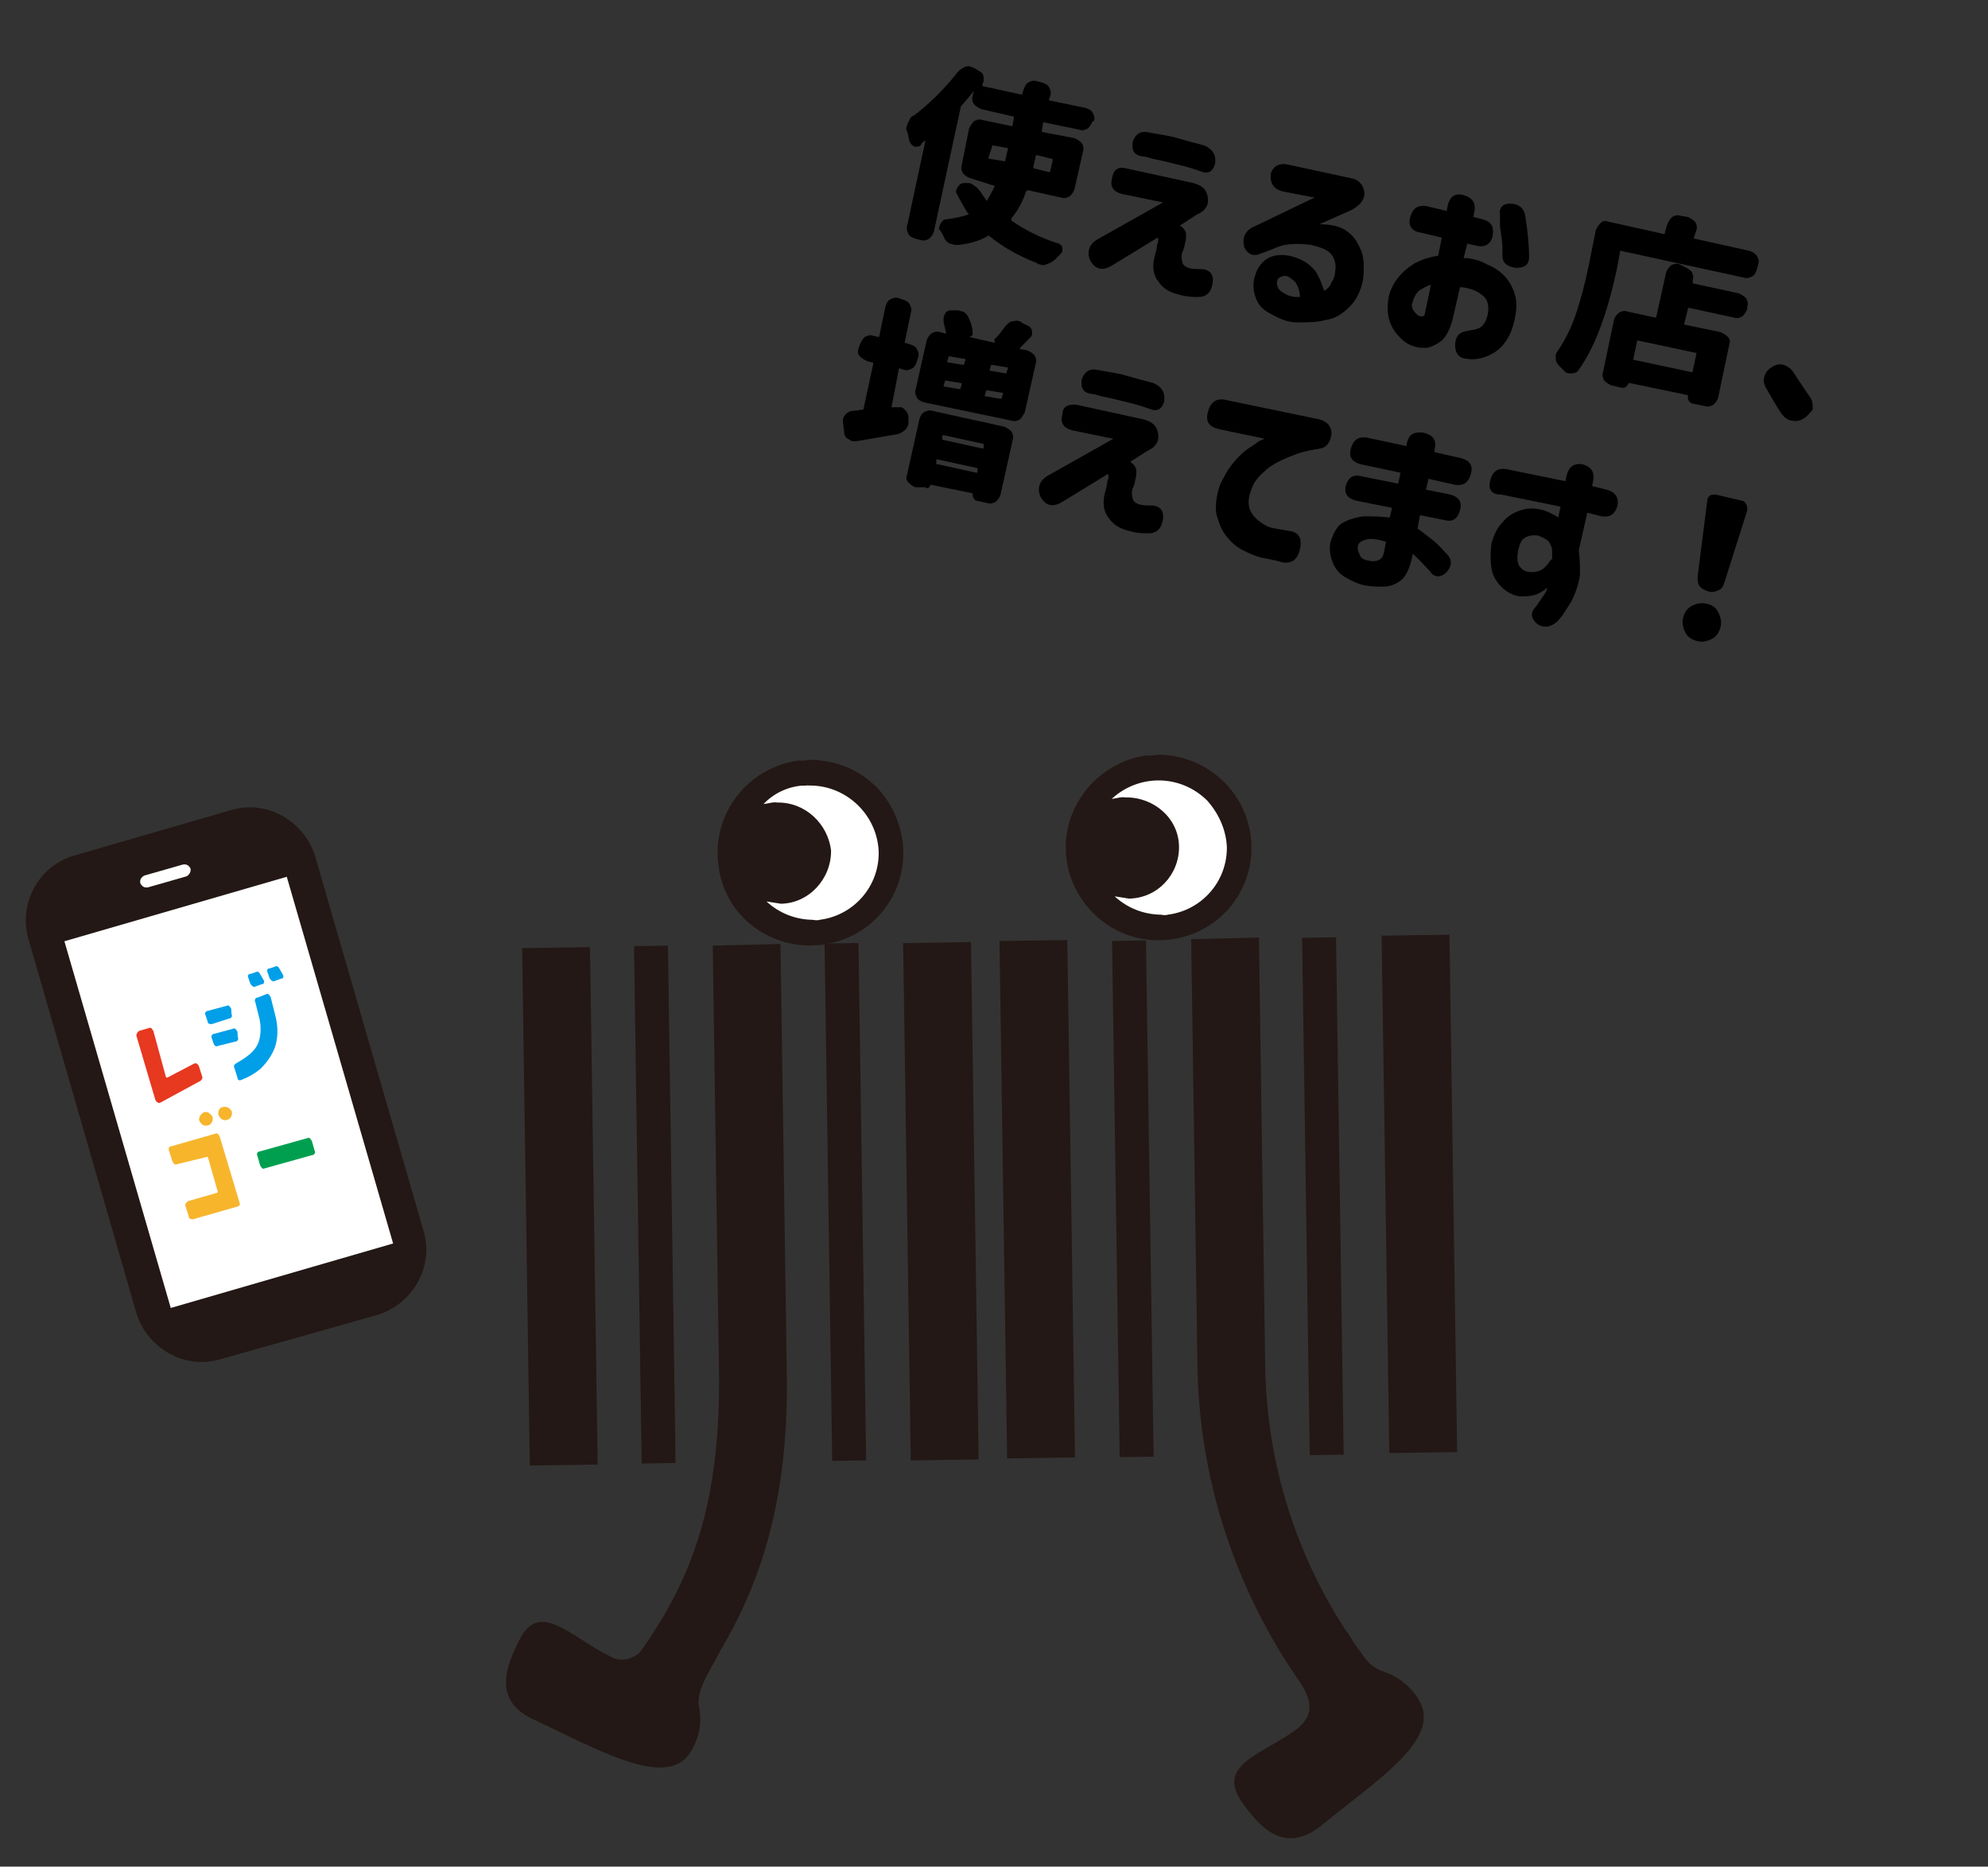 <?xml version="1.0" encoding="utf-8"?>
<!-- Generator: Adobe Illustrator 25.2.3, SVG Export Plug-In . SVG Version: 6.00 Build 0)  -->
<svg version="1.1" id="レイヤー_1" xmlns="http://www.w3.org/2000/svg" xmlns:xlink="http://www.w3.org/1999/xlink" x="0px"
	 y="0px" viewBox="0 0 164 154" style="enable-background:new 0 0 164 154;" xml:space="preserve">
<rect x="0" y="0" width="164" height="154" fill="#333333" stroke="none"/>
<style type="text/css">
	.st0{enable-background:new    ;}
	.st1{fill:#231815;}
	.st2{fill:#FFFFFF;}
	.st3{fill:#E73820;}
	.st4{fill:#009FE8;}
	.st5{fill:#F7B52C;}
	.st6{fill:#009F50;}
</style>
<g transform="translate(3.042 -5)">
	<g class="st0">
		<path d="M85.6,20.6c-0.1,0.3-0.2,0.4-0.4,0.6c-0.2,0.1-0.4,0.2-0.7,0.1l-2.7-0.6c-0.1,0-0.1,0-0.2,0.1c-0.3,0.9-0.7,1.6-1.2,2.2
			c0,0.1,0,0.1,0,0.2c1,0.7,2.3,1.4,3.9,1.9c0.2,0.1,0.3,0.2,0.3,0.4c0,0.1,0,0.1,0,0.2c0,0.1-0.1,0.2-0.2,0.3
			c-0.1,0.1-0.3,0.3-0.4,0.4c-0.2,0.2-0.4,0.3-0.7,0.4c-0.2,0.1-0.4,0.1-0.6,0c-0.1,0-0.1,0-0.2-0.1c-1.6-0.6-2.9-1.4-3.9-2.2
			c-0.1-0.1-0.1-0.1-0.2,0c-0.7,0.4-1.5,0.6-2.3,0.7c-0.1,0-0.3,0-0.4,0c-0.1,0-0.2-0.1-0.4-0.1c-0.2-0.1-0.4-0.3-0.5-0.6
			c-0.1-0.2-0.2-0.4-0.3-0.5c-0.1-0.1-0.1-0.3,0-0.4c0-0.1,0-0.1,0.1-0.2c0.1-0.2,0.2-0.3,0.4-0.3c0.7-0.1,1.3-0.2,1.8-0.4
			c0.1,0,0.1-0.1,0-0.1c-0.3-0.5-0.6-1-0.9-1.6c-0.1-0.1-0.1-0.3,0-0.4c0-0.1,0-0.1,0.1-0.2c0.1-0.2,0.3-0.3,0.5-0.3l0.1,0
			c0.1,0,0.2,0,0.3,0c0.1,0,0.3,0.1,0.4,0.2c0.2,0.1,0.4,0.3,0.6,0.6c0.1,0.2,0.3,0.4,0.4,0.6c0.1,0.1,0.1,0.1,0.1,0
			c0.2-0.3,0.4-0.7,0.6-1.1c0-0.1,0-0.1-0.1-0.1L77,19.7c-0.3-0.1-0.4-0.2-0.6-0.4c-0.1-0.2-0.2-0.4-0.1-0.7l0.6-3
			c0.1-0.2,0.2-0.4,0.4-0.6c0.2-0.1,0.4-0.2,0.7-0.1l2.4,0.5c0.1,0,0.1,0,0.1-0.1l0.1-0.6c0-0.1,0-0.1-0.1-0.1L77.9,14
			c-0.2-0.1-0.4-0.2-0.6-0.4c-0.1-0.2-0.2-0.4-0.1-0.7l0.1-0.4c0,0,0,0,0,0s0,0,0,0c-0.3,0.4-0.6,0.7-1,1.2
			c-0.1,0.1-0.1,0.1-0.1,0.2L74,24.1c-0.1,0.3-0.2,0.4-0.4,0.6c-0.2,0.1-0.4,0.2-0.7,0.1l-0.4-0.1c-0.3-0.1-0.5-0.2-0.6-0.4
			c-0.1-0.2-0.2-0.4-0.1-0.7l1.5-7c0,0,0,0,0,0c0,0,0,0,0,0c-0.2,0.1-0.3,0.2-0.4,0.4c-0.1,0.1-0.3,0.1-0.4,0.1c0,0-0.1,0-0.1,0
			c-0.2-0.1-0.3-0.2-0.4-0.4c-0.1-0.3-0.1-0.6-0.2-0.8c-0.1-0.2-0.1-0.4,0-0.6c0-0.1,0-0.1,0.1-0.2c0.1-0.3,0.2-0.5,0.5-0.6
			c1.3-1,2.5-2.2,3.6-3.6c0.2-0.2,0.4-0.3,0.6-0.4c0.1,0,0.3-0.1,0.4,0c0.1,0,0.2,0.1,0.3,0.1l0.5,0.3c0.2,0.1,0.3,0.3,0.3,0.5
			c0,0.1,0,0.2,0,0.3s-0.1,0.2-0.1,0.3c0,0.1,0,0.1,0,0.1l3.2,0.7c0.1,0,0.1,0,0.1-0.1l0.1-0.3c0.1-0.3,0.2-0.5,0.4-0.6
			c0.2-0.1,0.4-0.2,0.7-0.1l0.4,0.1c0.3,0.1,0.5,0.2,0.6,0.4c0.1,0.2,0.2,0.4,0.1,0.7l-0.1,0.3c0,0.1,0,0.1,0.1,0.1l2.9,0.6
			c0.3,0.1,0.5,0.2,0.6,0.4c0.1,0.2,0.2,0.4,0.1,0.7L87.1,15c-0.1,0.2-0.2,0.4-0.4,0.6c-0.2,0.1-0.4,0.2-0.7,0.1l-2.9-0.6
			c-0.1,0-0.1,0-0.1,0.1l-0.1,0.6c0,0.1,0,0.1,0.1,0.1l2.6,0.5c0.2,0.1,0.4,0.2,0.6,0.4c0.1,0.2,0.2,0.4,0.1,0.7L85.6,20.6z
			 M78.9,17c-0.1,0-0.1,0-0.1,0.1L78.5,18c0,0.1,0,0.1,0.1,0.1l1.2,0.2c0.1,0,0.1,0,0.1-0.1l0.2-0.9c0-0.1,0-0.1-0.1-0.1L78.9,17z
			 M83.8,18.2c0-0.1,0-0.1-0.1-0.1l-1.2-0.3c-0.1,0-0.1,0-0.1,0.1l-0.2,0.9c0,0.1,0,0.1,0.1,0.1l1.2,0.3c0.1,0,0.1,0,0.1-0.1
			L83.8,18.2z"/>
	</g>
	<g class="st0">
		<path d="M89.9,18.9l5.5,1.2c0.7,0.2,1.1,0.5,1.2,1.2c0.1,0.6-0.2,1.1-0.9,1.4l-1.4,0.9c0.3,0.2,0.5,0.5,0.5,0.7
			c0,0.3,0,0.6-0.1,0.8c0,0.2-0.1,0.5-0.2,0.7c-0.1,0.3-0.1,0.5,0,0.8c0,0.2,0.2,0.4,0.5,0.5s0.6,0.1,1,0.1c0.7,0,1.1,0.4,1,1.1
			c-0.1,0.8-0.5,1.2-1.2,1.2c-0.4,0-0.9,0-1.6-0.2c-0.8-0.2-1.3-0.5-1.7-1.1c-0.4-0.5-0.5-1.2-0.3-2c0.1-0.4,0.2-0.7,0.2-0.9
			c0-0.2,0.1-0.3,0.1-0.3c0,0,0-0.1,0-0.1c0-0.1,0-0.1,0-0.2s-0.1-0.1-0.2,0l-3.6,2.2c-0.8,0.5-1.4,0.3-1.8-0.4
			c-0.3-0.7-0.1-1.3,0.5-1.7l5.5-3.1L89.5,21c-0.7-0.2-1-0.6-0.8-1.3C88.8,19,89.2,18.7,89.9,18.9z M91.6,15.9
			c1,0.2,1.9,0.3,2.5,0.5c0.7,0.2,1.4,0.4,2.2,0.6c0.7,0.3,1,0.8,0.9,1.5c-0.2,0.7-0.6,0.9-1.3,0.6c-0.8-0.3-1.7-0.5-2.5-0.7
			c-0.8-0.2-1.4-0.3-1.7-0.4c-0.3-0.1-0.5-0.1-0.5-0.1c-0.7-0.1-0.9-0.5-0.8-1.2C90.6,16.1,91,15.8,91.6,15.9z"/>
		<path d="M103.3,18.6l5.1,1.1c0.6,0.1,1,0.5,1.1,1.1c0.1,0.6-0.3,1.1-1,1.5l-2.7,1.2c1,0,1.8,0.2,2.3,0.6c0.6,0.4,0.9,1,1.2,1.7
			c0.2,0.7,0.2,1.4,0.1,2.3c-0.2,0.9-0.5,1.6-1.1,2.2c-0.6,0.6-1.2,1-2,1.1c-0.7,0.2-1.5,0.2-2.3,0.2s-1.5-0.3-2.2-0.7
			c-0.6-0.3-1-0.7-1.2-1.2s-0.3-1-0.2-1.6c0.1-0.4,0.2-0.8,0.5-1.2c0.3-0.4,0.7-0.7,1.2-0.8c0.5-0.1,1.1-0.1,1.9,0.2
			c0.7,0.3,1.1,0.6,1.5,1.1c0.3,0.5,0.5,1,0.7,1.6c0.3-0.2,0.5-0.4,0.6-0.7c0.2-0.3,0.3-0.6,0.3-0.9c0.1-0.5,0-1-0.3-1.4
			c-0.3-0.4-0.9-0.6-1.7-0.8c-0.8-0.1-1.5-0.1-2.1,0c-0.6,0.1-1.1,0.4-1.7,0.6l-0.3,0.1c-0.6,0.3-1.1,0.1-1.4-0.5
			c-0.2-0.8,0.1-1.4,0.8-1.7l5-2.4l-2.6-0.5c-0.8-0.2-1.1-0.7-1-1.5C102,18.7,102.5,18.4,103.3,18.6z M103.2,27.8
			c-0.3-0.1-0.5,0-0.7,0.1s-0.2,0.4-0.2,0.6c0.1,0.3,0.2,0.5,0.6,0.7c0.3,0.2,0.7,0.3,0.9,0.3s0.4,0,0.4,0c0-0.4-0.1-0.7-0.3-1.1
			C103.8,28.2,103.5,28,103.2,27.8z"/>
		<path d="M113.3,22.9L113.3,22.9c0.2-0.7,0.6-1,1.3-0.9l1.7,0.4l0.1-0.5c0.2-0.7,0.6-1,1.3-0.8c0.7,0.2,1,0.6,0.9,1.3l-0.1,0.5
			l0.8,0.2c0.7,0.2,0.9,0.6,0.8,1.3c-0.1,0.7-0.6,1-1.2,0.9l-0.9-0.2l-0.3,1.2c0.1,0,0.3,0,0.4,0c0.5,0.1,1,0.2,1.5,0.5
			c0.5,0.2,1,0.5,1.4,0.9c0.4,0.4,0.7,0.9,0.9,1.5c0.2,0.6,0.2,1.3,0,2.2c-0.2,0.9-0.5,1.5-0.9,2c-0.4,0.5-0.9,0.8-1.4,1
			c-0.5,0.2-1.1,0.3-1.6,0.2c-0.6,0-1-0.4-1-1.1c0-0.7,0.3-1.1,1-1.2c0.7-0.1,1.1-0.2,1.3-0.5c0.2-0.2,0.3-0.5,0.4-0.9
			c0.1-0.6,0-1.1-0.3-1.4c-0.4-0.4-1-0.7-1.8-0.8c0,0-0.1,0-0.1,0c0,0-0.1,0-0.1,0l-0.6,2.6c-0.2,0.8-0.5,1.4-0.9,1.8
			c-0.4,0.3-0.8,0.5-1.2,0.6c-0.4,0-0.7,0-1-0.1c-0.4-0.1-0.8-0.3-1.2-0.7c-0.4-0.4-0.7-0.8-0.9-1.4c-0.2-0.6-0.2-1.2-0.1-1.9
			c0.1-0.6,0.4-1.2,0.8-1.7c0.4-0.5,0.9-0.9,1.4-1.2c0.6-0.3,1.2-0.5,1.9-0.6l0.3-1.5l-1.7-0.4C113.4,24.1,113.1,23.6,113.3,22.9z
			 M114.5,30.9l0.5-2.4c-0.4,0.1-0.7,0.3-1,0.5c-0.2,0.2-0.4,0.5-0.5,0.9c-0.1,0.2-0.1,0.4,0,0.6c0.1,0.2,0.2,0.3,0.3,0.4
			c0.1,0.1,0.2,0.2,0.4,0.2c0,0,0,0,0.1,0C114.4,31.1,114.5,31,114.5,30.9z M120.7,23.7l0-0.6l0-0.4c-0.1-0.5,0.2-0.9,0.8-0.9
			c0.8,0,1.2,0.4,1.3,1.1c0.2,1.3,0.3,2.4,0.3,3.3c0,0.6-0.3,0.9-1.1,0.9c-0.7-0.1-1.1-0.4-1.1-1c0-0.2,0-0.5,0-0.8
			C120.9,25,120.8,24.4,120.7,23.7z"/>
	</g>
	<g class="st0">
		<path d="M136.7,24.6c0,0.1,0,0.1,0.1,0.1l4.5,1c0.3,0.1,0.4,0.2,0.6,0.4c0.1,0.2,0.2,0.4,0.1,0.7l-0.1,0.4
			c-0.1,0.3-0.2,0.5-0.4,0.6c-0.2,0.1-0.4,0.2-0.7,0.1l-10.1-2.2c-0.1,0-0.1,0-0.1,0.1l-0.3,1.6c-0.8,3.6-1.8,6.3-3.1,8.1
			c-0.1,0.2-0.3,0.3-0.6,0.3c-0.1,0-0.1,0-0.2,0c-0.2,0-0.3-0.1-0.4-0.2c-0.1-0.1-0.3-0.3-0.4-0.4c-0.2-0.2-0.3-0.4-0.3-0.6
			c0-0.1,0-0.2,0-0.3c0-0.1,0.1-0.3,0.2-0.4c0.6-0.9,1.1-1.9,1.5-3.1c0.4-1.2,0.7-2.4,1-3.8l0.6-3c0.1-0.2,0.2-0.4,0.4-0.6
			s0.4-0.2,0.7-0.1l4.5,1c0.1,0,0.1,0,0.1-0.1l0.2-0.7c0.1-0.2,0.2-0.4,0.4-0.6c0.2-0.1,0.4-0.2,0.7-0.1l0.6,0.1
			c0.2,0.1,0.4,0.2,0.6,0.4c0.1,0.2,0.2,0.4,0.1,0.7L136.7,24.6z M135.9,27c0.2,0.1,0.4,0.2,0.6,0.4c0.1,0.2,0.2,0.4,0.1,0.7l0,0.2
			c0,0.1,0,0.1,0.1,0.1l3.7,0.8c0.2,0.1,0.4,0.2,0.6,0.4c0.1,0.2,0.2,0.4,0.1,0.7l0,0.2c-0.1,0.2-0.2,0.4-0.4,0.6
			c-0.2,0.1-0.4,0.2-0.7,0.1l-3.7-0.8c-0.1,0-0.1,0-0.1,0.1l-0.3,1.2c0,0.1,0,0.1,0.1,0.1l2.9,0.6c0.2,0.1,0.4,0.2,0.6,0.4
			s0.2,0.4,0.1,0.7l-0.9,4.3c-0.1,0.3-0.2,0.4-0.4,0.6c-0.2,0.1-0.4,0.2-0.7,0.1l-1-0.2c-0.1,0-0.2-0.1-0.3-0.2
			c-0.1-0.1-0.1-0.2-0.1-0.4c0,0,0-0.1,0-0.1l-4.8-1c0,0-0.1,0-0.1,0c0,0.1-0.1,0.2-0.2,0.3s-0.2,0.1-0.3,0.1l-0.9-0.2
			c-0.2-0.1-0.4-0.2-0.6-0.4c-0.1-0.2-0.2-0.4-0.1-0.7l0.9-4.3c0.1-0.3,0.2-0.4,0.4-0.6c0.2-0.1,0.4-0.2,0.7-0.1l2.3,0.5
			c0.1,0,0.1,0,0.1-0.1l0.8-3.6c0.1-0.3,0.2-0.4,0.4-0.6c0.2-0.1,0.4-0.2,0.7-0.1L135.9,27z M136.5,35.7c0.1,0,0.1,0,0.1-0.1
			l0.3-1.4c0-0.1,0-0.1-0.1-0.1l-4.7-1c-0.1,0-0.1,0-0.1,0.1l-0.3,1.4c0,0.1,0,0.1,0.1,0.1L136.5,35.7z"/>
	</g>
	<g class="st0">
		<path d="M145.8,39.5c-0.3,0.2-0.7,0.3-1,0.2c-0.2,0-0.4-0.1-0.5-0.2c-0.2-0.1-0.3-0.3-0.4-0.4c-0.4-0.6-0.8-1.3-1.2-2
			c-0.2-0.3-0.3-0.7-0.2-1c0.1-0.4,0.3-0.6,0.6-0.8c0.3-0.2,0.6-0.3,1-0.2c0.3,0.1,0.6,0.3,0.8,0.6c0.5,0.8,1,1.5,1.4,2.1
			c0.2,0.3,0.2,0.6,0.2,1C146.3,39,146.1,39.3,145.8,39.5z"/>
	</g>
	<g class="st0">
		<path d="M70.5,38.6C70.5,38.6,70.5,38.6,70.5,38.6C70.6,38.7,70.6,38.7,70.5,38.6l0.5,0c0.1,0,0.2,0,0.3,0c0.1,0,0.2,0.1,0.3,0.2
			c0.2,0.2,0.3,0.4,0.3,0.6l0,0.3c0,0.1,0,0.2,0,0.2c0,0.2-0.1,0.3-0.2,0.5c-0.2,0.2-0.4,0.3-0.6,0.4c-1.2,0.2-2.3,0.4-3.5,0.6
			c-0.1,0-0.2,0-0.3,0c-0.1,0-0.2-0.1-0.4-0.2c-0.2-0.1-0.3-0.3-0.3-0.6l-0.1-0.7c0-0.1,0-0.2,0-0.3c0-0.1,0.1-0.3,0.2-0.4
			c0.2-0.2,0.4-0.3,0.6-0.3c0.3,0,0.6-0.1,0.8-0.1c0.1,0,0.1-0.1,0.1-0.1l0.8-3.7c0-0.1,0-0.1-0.1-0.1l-0.4-0.1
			c-0.2-0.1-0.4-0.2-0.6-0.4s-0.2-0.4-0.1-0.7l0.1-0.3c0.1-0.2,0.2-0.4,0.4-0.6c0.2-0.1,0.4-0.2,0.7-0.1l0.4,0.1
			c0.1,0,0.1,0,0.1-0.1l0.5-2.4c0.1-0.3,0.2-0.5,0.4-0.6c0.2-0.1,0.4-0.2,0.7-0.1l0.3,0.1c0.3,0.1,0.5,0.2,0.6,0.4s0.2,0.4,0.1,0.7
			l-0.5,2.4c0,0.1,0,0.1,0.1,0.1l0.3,0.1c0.3,0.1,0.5,0.2,0.6,0.4c0.1,0.2,0.2,0.4,0.1,0.7l-0.1,0.3c-0.1,0.3-0.2,0.5-0.4,0.6
			c-0.2,0.1-0.4,0.2-0.7,0.1l-0.3-0.1c-0.1,0-0.1,0-0.1,0.1L70.5,38.6z M72.5,45.2c-0.3-0.1-0.4-0.2-0.6-0.4s-0.2-0.4-0.1-0.7l1-4.5
			c0.1-0.3,0.2-0.5,0.4-0.6c0.2-0.1,0.4-0.2,0.7-0.1l5.9,1.3c0.2,0.1,0.4,0.2,0.6,0.4c0.1,0.2,0.2,0.4,0.1,0.7l-1,4.5
			c-0.1,0.3-0.2,0.4-0.4,0.6c-0.2,0.1-0.4,0.2-0.7,0.1l-0.9-0.2c-0.1,0-0.2-0.1-0.2-0.2c-0.1-0.1-0.1-0.2-0.1-0.3c0,0,0,0,0-0.1
			l-3.4-0.7c0,0,0,0-0.1,0c0,0.1-0.1,0.2-0.1,0.2c-0.1,0.1-0.2,0.1-0.3,0L72.5,45.2z M81.1,33.7C81,33.8,81,33.8,81.1,33.7
			c0,0.1,0,0.1,0,0.1l0.6,0.1c0.2,0.1,0.4,0.2,0.6,0.4c0.1,0.2,0.2,0.4,0.1,0.7l-0.9,4c-0.1,0.2-0.2,0.4-0.4,0.6
			c-0.2,0.1-0.4,0.2-0.7,0.1l-7.2-1.5c-0.3-0.1-0.5-0.2-0.6-0.4c-0.1-0.2-0.2-0.4-0.1-0.7l0.9-4c0.1-0.3,0.2-0.4,0.4-0.6
			c0.2-0.1,0.4-0.2,0.7-0.1l0.4,0.1c0,0,0,0,0.1,0c0,0,0,0,0-0.1c-0.1-0.3-0.1-0.5-0.2-0.8c0-0.1,0-0.2,0-0.4c0-0.1,0.1-0.2,0.1-0.3
			c0.1-0.2,0.3-0.3,0.5-0.3l0.2,0c0.1,0,0.3,0,0.4,0c0.1,0,0.2,0.1,0.4,0.1c0.2,0.1,0.4,0.3,0.5,0.6c0.2,0.4,0.3,0.8,0.3,1.2
			c0,0.1,0,0.2-0.1,0.2c-0.1,0.1-0.1,0.1-0.2,0.1c0,0,0,0,0,0l2.2,0.5l0,0c-0.1,0-0.1-0.1-0.1-0.2c0-0.1,0-0.2,0.1-0.2
			c0.3-0.3,0.5-0.6,0.8-1c0.2-0.2,0.4-0.4,0.6-0.4c0.2,0,0.3-0.1,0.5,0c0.1,0,0.2,0,0.2,0.1l0.6,0.3c0.2,0.1,0.3,0.3,0.3,0.5
			c0,0.1,0,0.2,0,0.2c0,0.1-0.1,0.2-0.2,0.3C81.6,33.2,81.3,33.5,81.1,33.7z M74.2,43.2c0,0.1,0,0.1,0.1,0.1l3.2,0.7
			c0.1,0,0.1,0,0.1-0.1l0-0.2c0-0.1,0-0.1-0.1-0.1l-3.2-0.7c-0.1,0-0.1,0-0.1,0.1L74.2,43.2z M78.1,41.7c0-0.1,0-0.1-0.1-0.1
			l-3.2-0.7c-0.1,0-0.1,0-0.1,0.1l0,0.2c0,0.1,0,0.1,0.1,0.1l3.2,0.7c0.1,0,0.1,0,0.1-0.1L78.1,41.7z M75,36.4c-0.1,0-0.1,0-0.1,0.1
			l-0.1,0.3c0,0.1,0,0.1,0.1,0.1l1.2,0.2c0.1,0,0.1,0,0.1-0.1l0.1-0.3c0-0.1,0-0.1-0.1-0.1L75,36.4z M76.6,34.7c0-0.1,0-0.1-0.1-0.1
			l-1.2-0.2c-0.1,0-0.1,0-0.1,0.1l-0.1,0.3c0,0.1,0,0.1,0.1,0.1l1.2,0.2c0.1,0,0.1,0,0.1-0.1L76.6,34.7z M79.5,37.9
			c0.1,0,0.1,0,0.1-0.1l0.1-0.3c0-0.1,0-0.1-0.1-0.1l-1.2-0.2c-0.1,0-0.1,0-0.1,0.1l-0.1,0.3c0,0.1,0,0.1,0.1,0.1L79.5,37.9z
			 M79.9,35.8c0.1,0,0.1,0,0.1-0.1l0.1-0.3c0-0.1,0-0.1-0.1-0.1l-1.2-0.2c-0.1,0-0.1,0-0.1,0.1l-0.1,0.3c0,0.1,0,0.1,0.1,0.1
			L79.9,35.8z"/>
	</g>
	<g class="st0">
		<path d="M85.8,38.4l5.5,1.2c0.7,0.2,1.1,0.5,1.2,1.2c0.1,0.6-0.2,1.1-0.9,1.4l-1.4,0.9c0.3,0.2,0.5,0.5,0.5,0.7
			c0,0.3,0,0.6-0.1,0.8c0,0.2-0.1,0.5-0.2,0.7c-0.1,0.3-0.1,0.5,0,0.8c0,0.2,0.2,0.4,0.5,0.5s0.6,0.1,1,0.1c0.7,0,1.1,0.4,1,1.1
			c-0.1,0.8-0.5,1.2-1.2,1.2c-0.4,0-0.9,0-1.6-0.2c-0.8-0.2-1.3-0.5-1.7-1.1c-0.4-0.5-0.5-1.2-0.3-2c0.1-0.4,0.2-0.7,0.2-0.9
			c0-0.2,0.1-0.3,0.1-0.3c0,0,0-0.1,0-0.1c0-0.1,0-0.1,0-0.2s-0.1-0.1-0.2,0l-3.6,2.2c-0.8,0.5-1.4,0.3-1.8-0.4
			c-0.3-0.7-0.1-1.3,0.5-1.7l5.5-3.1l-3.4-0.7c-0.7-0.2-1-0.6-0.8-1.3C84.6,38.6,85,38.3,85.8,38.4z M87.4,35.5
			c1,0.2,1.9,0.3,2.5,0.5c0.7,0.2,1.4,0.4,2.2,0.6c0.7,0.3,1,0.8,0.9,1.5c-0.2,0.7-0.6,0.9-1.3,0.6c-0.8-0.3-1.7-0.5-2.5-0.7
			c-0.8-0.2-1.4-0.3-1.7-0.4c-0.3-0.1-0.5-0.1-0.5-0.1c-0.7-0.1-0.9-0.5-0.8-1.2C86.4,35.7,86.8,35.4,87.4,35.5z"/>
		<path d="M98.1,38l7.7,1.6c0.7,0.2,1,0.6,1,1.2c-0.1,0.7-0.4,1.1-0.9,1.2c-0.6,0.1-1.3,0.2-2.1,0.5c-0.8,0.3-1.5,0.6-2.2,1.1
			c-0.6,0.5-1.1,1-1.3,1.5c-0.3,0.7-0.4,1.2-0.3,1.7c0.1,0.5,0.4,0.8,0.7,1.1c0.4,0.3,0.7,0.5,1,0.6c0.4,0.1,1,0.2,1.6,0.3
			c0.8,0.1,1.1,0.6,0.9,1.5c-0.2,0.9-0.7,1.2-1.4,1.1c-0.7-0.2-1.3-0.3-1.8-0.4c-0.4-0.1-0.9-0.3-1.5-0.6s-1-0.7-1.4-1.2
			c-0.4-0.5-0.6-1.1-0.8-1.8c-0.1-0.7,0-1.5,0.3-2.4c0.3-0.6,0.6-1.2,1-1.7c0.4-0.5,0.8-0.9,1.2-1.2c0.4-0.3,0.8-0.5,1-0.7
			c0.3-0.1,0.4-0.2,0.5-0.2l-3.8-0.8c-0.8-0.2-1.1-0.6-0.9-1.4C96.8,38.2,97.3,37.8,98.1,38z"/>
		<path d="M109.3,44.3l3,0.6l0.2-0.9l-3.3-0.7c-0.7-0.2-1-0.6-0.8-1.3c0.2-0.7,0.6-1,1.3-0.9l3.3,0.7l0-0.2c0.2-0.8,0.6-1,1.4-0.9
			c0.8,0.2,1.1,0.6,0.9,1.4l0,0.2l2.2,0.5c0.7,0.2,1,0.6,0.8,1.3c-0.2,0.7-0.6,1-1.3,0.9l-2.2-0.5l-0.2,0.9l2,0.4
			c0.7,0.2,1,0.6,0.8,1.3c-0.2,0.7-0.6,1-1.3,0.8l-2-0.4l-0.2,1.1c0.4,0.3,0.8,0.6,1.3,1s0.8,0.8,1.2,1.2c0.4,0.5,0.3,1-0.2,1.5
			c-0.5,0.4-1,0.3-1.3-0.2c-0.5-0.5-0.9-1-1.4-1.4l-0.1,0.5c-0.2,0.8-0.5,1.4-0.9,1.7s-0.9,0.5-1.4,0.5s-1,0-1.5-0.1
			c-0.6-0.1-1.2-0.4-1.7-0.7c-0.5-0.3-0.8-0.7-1-1.2c-0.2-0.5-0.3-1-0.2-1.6c0.2-0.7,0.5-1.3,0.9-1.6c0.5-0.3,1.1-0.5,1.8-0.6
			c0.7,0,1.5,0,2.2,0.1l0.2-0.8l-3-0.6c-0.7-0.2-1-0.6-0.8-1.3C108.2,44.4,108.6,44.1,109.3,44.3z M110.1,51.3c0.2,0,0.4,0,0.6-0.1
			c0.2-0.1,0.3-0.2,0.4-0.5l0.2-1c-0.6-0.2-1.2-0.3-1.6-0.2c-0.4,0.1-0.7,0.3-0.7,0.5c-0.1,0.2,0,0.5,0.1,0.7
			C109.2,51.1,109.5,51.2,110.1,51.3z"/>
		<path d="M119.9,44.6c0.2-0.7,0.6-1,1.3-0.9l4.9,1l0.1-0.5c0.2-0.7,0.6-1,1.3-0.9c0.7,0.2,1,0.6,0.9,1.3l-0.1,0.5l1.2,0.3
			c0.7,0.2,1,0.6,0.9,1.3c-0.2,0.7-0.6,1-1.3,0.9l-1.2-0.3l-0.7,3.1c0.1,0.8,0.1,1.4,0.1,2c-0.1,0.8-0.4,1.6-0.7,2.2
			c-0.4,0.6-0.7,1.2-1.2,1.7c-0.6,0.5-1.1,0.5-1.6,0.2c-0.6-0.5-0.6-1-0.1-1.5c0.4-0.6,0.7-1,0.8-1.2c0.1-0.2,0.1-0.3,0.1-0.3
			c-0.4,0.3-0.7,0.5-1.1,0.6s-0.7,0.1-1.2,0.1c-0.6-0.1-1.1-0.4-1.5-0.8c-0.4-0.4-0.7-0.9-0.8-1.5c-0.1-0.6-0.1-1.3,0-2.1
			c0.2-0.6,0.4-1.2,0.9-1.7c0.4-0.5,0.9-0.8,1.5-1c0.6-0.2,1.2-0.2,1.9,0c0.3,0.1,0.5,0.2,0.7,0.3c0.2,0.1,0.4,0.2,0.5,0.3l0.2-0.9
			l-4.9-1C120,45.8,119.7,45.4,119.9,44.6z M125,51.1c0-0.2,0-0.5,0-0.7c0-0.2-0.1-0.4-0.2-0.6c-0.1-0.2-0.4-0.4-0.9-0.6
			c-0.5-0.1-0.9,0-1.2,0.2c-0.3,0.2-0.4,0.6-0.5,1c-0.1,0.6-0.1,1,0.1,1.3c0.2,0.3,0.5,0.5,1,0.5c0.4,0,0.7-0.1,1-0.3
			c0.2-0.2,0.4-0.4,0.5-0.6C124.9,51.2,125,51.1,125,51.1z"/>
		<path d="M136,57.2c-0.2-0.4-0.3-0.8-0.2-1.2s0.3-0.8,0.7-1c0.4-0.2,0.8-0.3,1.2-0.2c0.5,0.1,0.8,0.3,1,0.7
			c0.2,0.4,0.3,0.8,0.2,1.2s-0.3,0.8-0.7,1c-0.4,0.2-0.8,0.3-1.2,0.2C136.6,57.8,136.2,57.6,136,57.2z M137.8,46.3
			c0-0.2,0.1-0.3,0.2-0.4c0.1-0.1,0.3-0.1,0.5-0.1l2.1,0.5c0.2,0,0.3,0.1,0.4,0.3c0.1,0.1,0.1,0.3,0.1,0.5l-1.9,6
			c-0.1,0.3-0.2,0.5-0.5,0.6c-0.2,0.1-0.5,0.2-0.8,0.1c-0.3-0.1-0.5-0.2-0.7-0.4c-0.2-0.2-0.2-0.5-0.2-0.8L137.8,46.3z"/>
	</g>
	<g transform="translate(-12 58.519)">
		<g transform="translate(0 22.792) rotate(-30)">
			<g transform="translate(0 0)">
				<g transform="translate(0 0)">
					<path class="st1" d="M16,2.6l13,3.2c3,0.7,4.8,3.8,4.1,6.8l0,0l-7.7,31.2c-0.7,3-3.8,4.8-6.8,4.1l-13-3.3
						c-3-0.7-4.8-3.8-4.1-6.8L9.2,6.7C9.9,3.7,13,1.8,16,2.6L16,2.6z"/>
				</g>
				
					<rect x="7.6" y="10.1" transform="matrix(-0.971 -0.239 0.239 -0.971 27.671 55.074)" class="st2" width="19.1" height="31.5"/>
				<path class="st2" d="M23.1,8.7l-3.2-0.8c-0.3-0.1-0.4-0.3-0.4-0.6l0,0c0.1-0.3,0.3-0.4,0.6-0.4l3.2,0.8c0.3,0.1,0.4,0.3,0.4,0.6
					l0,0C23.6,8.6,23.3,8.7,23.1,8.7z"/>
			</g>
			<g transform="translate(9.025 16.586)">
				<g transform="translate(2.416 0)">
					<path class="st3" d="M1.9,1.2l0.8,0.2c0.2,0,0.2,0.2,0.2,0.4l-1,3.8c0,0,0,0.1,0.1,0.1l0,0l2.4,0.1c0.2,0,0.3,0.1,0.3,0.3
						c0,0,0,0,0,0.1L4.5,7.1c0,0.1-0.2,0.2-0.3,0.2L0.4,7.2C0.3,7.2,0.2,7,0.2,6.9c0,0,0,0,0-0.1l1.3-5.4C1.6,1.3,1.7,1.2,1.9,1.2
						L1.9,1.2z"/>
					<g transform="translate(6.478 0.518)">
						<path class="st4" d="M5.3,1.9l0.1-0.5c0-0.2,0.2-0.3,0.3-0.2l0.5,0.1c0.2,0,0.2,0.2,0.2,0.4v0.5c0,0.2-0.2,0.3-0.3,0.2
							L5.5,2.3C5.4,2.3,5.3,2.1,5.3,1.9z"/>
						<path class="st4" d="M6.9,2.3L7,1.8c0-0.2,0.2-0.3,0.3-0.2l0.5,0.1C8,1.7,8,1.9,8,2.1v0.5c0,0.2-0.2,0.3-0.3,0.2L7.1,2.7
							C7,2.7,6.9,2.5,6.9,2.3z"/>
						<path class="st4" d="M0.7,2.8l0.1-0.5C0.8,2.1,1,2,1.2,2.1l0,0l1.5,0.4c0.2,0,0.2,0.2,0.2,0.4L2.7,3.3c0,0.2-0.2,0.3-0.4,0.2
							L0.9,3.2C0.7,3.1,0.6,3,0.7,2.8z"/>
						<path class="st4" d="M0.2,4.7l0.1-0.5C0.3,4,0.5,3.9,0.7,4l1.5,0.4c0.2,0,0.2,0.2,0.2,0.4L2.2,5.2c0,0.2-0.2,0.3-0.4,0.2
							L0.4,5C0.2,5,0.2,4.8,0.2,4.7z"/>
						<path class="st4" d="M0.7,7.2C0.7,7.1,0.8,7,1,7c0.4,0,0.9,0,1.4-0.1s0.9-0.3,1.2-0.6C4,5.9,4.3,5.4,4.5,4.8l0.4-1.4
							c0-0.2,0.2-0.3,0.4-0.2l0,0L6,3.3c0.2,0,0.2,0.2,0.2,0.4L5.8,5.1C5.6,5.9,5.2,6.7,4.6,7.3C4.1,7.8,3.3,8.2,2.5,8.4
							c-0.6,0.1-1.2,0.1-1.8,0c-0.2,0-0.3-0.2-0.2-0.3l0,0L0.7,7.2z"/>
					</g>
				</g>
				<g transform="translate(0 8.384)">
					<path class="st5" d="M6,2L6,2C5.9,2.3,5.6,2.5,5.3,2.4l0,0C5,2.3,4.9,2.1,4.9,1.8V1.7C5,1.4,5.3,1.3,5.6,1.3l0,0
						C5.9,1.4,6,1.7,6,2z"/>
					<path class="st5" d="M7.6,2.4L7.6,2.4C7.5,2.7,7.2,2.9,6.9,2.8l0,0C6.6,2.7,6.5,2.5,6.5,2.2V2.1c0.1-0.3,0.4-0.5,0.6-0.4l0,0
						C7.5,1.8,7.6,2.1,7.6,2.4z"/>
					<path class="st5" d="M0.2,8.1l0.2-0.9C0.4,7.1,0.6,7,0.8,7l0,0l2.4,0.6c0,0,0.1,0,0.1-0.1L4,4.7c0,0,0-0.1-0.1-0.1L1.5,3.9
						c-0.2,0-0.2-0.2-0.2-0.4l0.2-0.9c0-0.2,0.2-0.3,0.4-0.2l3.6,0.9c0.2,0,0.2,0.2,0.2,0.4L4.4,9.2c0,0.2-0.2,0.3-0.4,0.2L0.4,8.5
						C0.2,8.4,0.1,8.3,0.2,8.1z"/>
				</g>
				<path class="st6" d="M7.6,16.2c-0.2,0-0.2-0.2-0.2-0.4L7.6,15c0-0.2,0.2-0.3,0.4-0.2l0,0l3.9,1c0.2,0,0.2,0.2,0.2,0.4L11.9,17
					c0,0.2-0.2,0.3-0.4,0.2l0,0L7.6,16.2"/>
			</g>
		</g>
		<g transform="translate(55.031 0) rotate(9)">
			<g transform="translate(14.61 4.911)">
				<path class="st2" d="M10.4,14.8C10.2,14.9,9.9,15,9.7,15c-3.6,0.6-7-1.8-7.6-5.4C1.5,6.3,3.5,3.1,6.7,2.1C6.9,2.1,7.2,2,7.4,2
					c3.6-0.6,7,1.8,7.6,5.4C15.6,10.7,13.6,13.9,10.4,14.8L10.4,14.8z"/>
				<path class="st1" d="M13,2.2C11.3,1,9.3,0.6,7.3,0.9C7,1,6.7,1.1,6.4,1.1l0,0c-4,1.2-6.4,5.4-5.2,9.5c1,3.8,4.8,6.1,8.7,5.4
					c0.3-0.1,0.6-0.1,0.8-0.2c4.1-1.2,6.4-5.4,5.2-9.5C15.4,4.7,14.4,3.2,13,2.2z M14.1,7.5c0.5,2.8-1.2,5.5-3.9,6.3
					c-0.2,0.1-0.4,0.1-0.6,0.1c-1.4,0.2-2.8-0.1-4-0.9c0.4,0,0.8,0,1.2,0c2.3-0.4,3.8-2.7,3.4-5c-0.6-2.1-2.7-3.6-5-3.2
					C4.8,4.8,4.5,5,4.1,5.1c0.7-1,1.7-1.7,2.9-2C7.2,3.1,7.4,3,7.6,3C10.6,2.5,13.5,4.5,14.1,7.5z"/>
			</g>
			
				<rect x="68" y="13.3" transform="matrix(-0.985 0.171 -0.171 -0.985 143.632 57.012)" class="st1" width="2.8" height="42.7"/>
			
				<rect x="13.6" y="22.7" transform="matrix(-0.985 0.171 -0.171 -0.985 37.329 84.877)" class="st1" width="2.8" height="42.7"/>
			
				<rect x="29.2" y="20" transform="matrix(-0.985 0.171 -0.171 -0.985 67.724 76.877)" class="st1" width="2.8" height="42.7"/>
			
				<rect x="52.4" y="16.1" transform="matrix(-0.985 0.171 -0.171 -0.985 113.284 65.051)" class="st1" width="2.8" height="42.6"/>
			
				<rect x="35.5" y="18.7" transform="matrix(-0.985 0.171 -0.171 -0.985 82.862 72.991)" class="st1" width="5.6" height="42.7"/>
			
				<rect x="43.3" y="17.3" transform="matrix(-0.985 0.171 -0.171 -0.985 98.129 68.869)" class="st1" width="5.6" height="42.7"/>
			
				<rect x="4.5" y="24.1" transform="matrix(-0.985 0.171 -0.171 -0.985 22.274 88.941)" class="st1" width="5.6" height="42.7"/>
			
				<rect x="74.4" y="11.9" transform="matrix(-0.985 0.171 -0.171 -0.985 158.907 52.863)" class="st1" width="5.6" height="42.7"/>
			<g transform="translate(42.911 0)">
				<path class="st2" d="M10.4,14.8C10.2,14.9,9.9,15,9.7,15c-3.6,0.6-7-1.8-7.6-5.4s1.8-7,5.4-7.6s7,1.8,7.6,5.4
					C15.7,10.7,13.6,13.9,10.4,14.8z"/>
				<path class="st1" d="M7.3,0.9C7,1,6.7,1.1,6.4,1.1l0,0c-4,1.2-6.4,5.5-5.2,9.5s5.4,6.4,9.5,5.2s6.4-5.4,5.2-9.5
					C14.8,2.6,11.1,0.3,7.3,0.9z M14.1,7.5c0.5,2.8-1.2,5.5-3.9,6.3c-0.2,0.1-0.4,0.1-0.6,0.1c-1.4,0.2-2.8-0.1-4-0.9
					c0.4,0,0.8,0,1.2,0c2.3-0.4,3.8-2.6,3.4-4.9s-2.7-3.7-5-3.3C4.8,4.8,4.5,5,4.1,5.1C6,2.7,9.4,2.2,11.9,4
					C13,4.9,13.8,6.1,14.1,7.5z"/>
			</g>
			<path class="st1" d="M27.9,55.8l-6-34.6l-5.5,1l6,34.6c1.8,10.5,0.6,17.1-2.8,23.9c-0.6,0.8-1.6,1.1-2.5,0.7
				c-3.3-1-6.4-3.7-7.5-0.1c-0.7,2.2-1.5,5.3,2.3,6.3c5.5,1.6,11.7,4,13.1,0.6c0.5-1.2,0.6-2.5,0.1-3.8c-0.5-1.4,0.6-3.4,1-4.8
				C28.7,73.1,29.7,65.8,27.9,55.8z"/>
			<path class="st1" d="M83.7,74.6c-0.8-1-2-1.7-3.3-1.9c-0.6-0.1-1.2-0.4-1.6-0.8s-0.8-0.8-1.2-1.2c-0.3-0.4-0.6-0.7-0.9-1
				c-5.2-5.8-8.6-12.9-9.9-20.6l-6-34.6l-5.5,1l6,34.6c1.6,9.3,6,17.9,12.6,24.7c1.1,1.3,1.4,2.4,0.2,3.7c-2.4,2.5-6.2,3.9-3.5,6.7
				c1.6,1.6,4,3.8,6.7,0.9C81.1,81.8,86.1,77.5,83.7,74.6z"/>
		</g>
	</g>
</g>
</svg>
